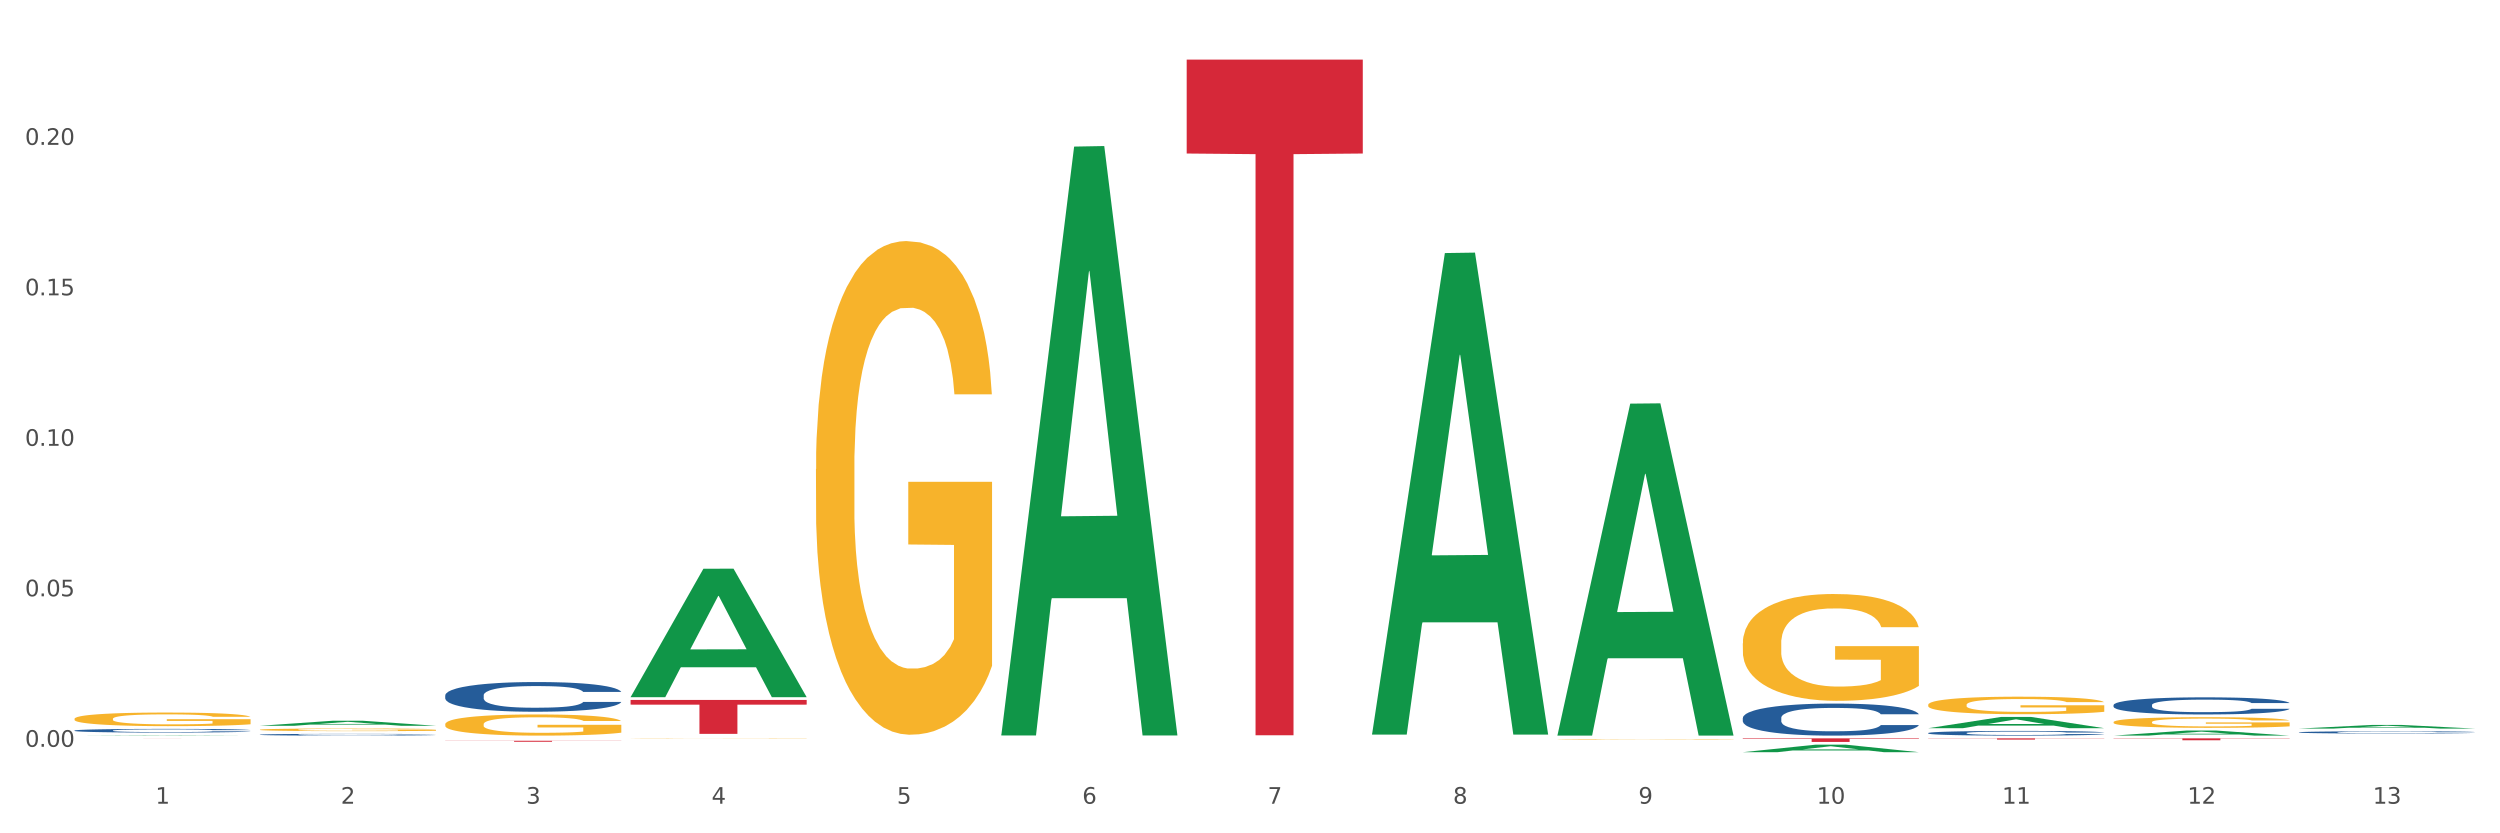 <?xml version="1.0" encoding="utf-8" standalone="no"?>
<!DOCTYPE svg PUBLIC "-//W3C//DTD SVG 1.1//EN"
  "http://www.w3.org/Graphics/SVG/1.1/DTD/svg11.dtd">
<svg xmlns:xlink="http://www.w3.org/1999/xlink" width="1080pt" height="360pt" viewBox="0 0 1080 360" xmlns="http://www.w3.org/2000/svg" version="1.1">
 <rect x="0" y="0" width="1080" height="360" fill="#333333" stroke="none"/>
 <defs>
  <style type="text/css">*{stroke-linejoin: round; stroke-linecap: butt}</style>
 </defs>
 <g id="figure_1">
  <g id="patch_1">
   <path d="M 0 360 
L 1080 360 
L 1080 0 
L 0 0 
z
" style="fill: #ffffff; stroke: #ffffff; stroke-linejoin: miter"/>
  </g>
  <g id="axes_1">
   <g id="matplotlib.axis_1">
    <g id="xtick_1">
     <g id="text_1">
      <!-- 1 -->
      <g style="fill: #4d4d4d" transform="translate(67.159 347.204) scale(0.096 -0.096)">
       <defs>
        <path id="DejaVuSans-31" d="M 794 531 
L 1825 531 
L 1825 4091 
L 703 3866 
L 703 4441 
L 1819 4666 
L 2450 4666 
L 2450 531 
L 3481 531 
L 3481 0 
L 794 0 
L 794 531 
z
" transform="scale(0.016)"/>
       </defs>
       <use xlink:href="#DejaVuSans-31"/>
      </g>
     </g>
    </g>
    <g id="xtick_2">
     <g id="text_2">
      <!-- 2 -->
      <g style="fill: #4d4d4d" transform="translate(147.238 347.204) scale(0.096 -0.096)">
       <defs>
        <path id="DejaVuSans-32" d="M 1228 531 
L 3431 531 
L 3431 0 
L 469 0 
L 469 531 
Q 828 903 1448 1529 
Q 2069 2156 2228 2338 
Q 2531 2678 2651 2914 
Q 2772 3150 2772 3378 
Q 2772 3750 2511 3984 
Q 2250 4219 1831 4219 
Q 1534 4219 1204 4116 
Q 875 4013 500 3803 
L 500 4441 
Q 881 4594 1212 4672 
Q 1544 4750 1819 4750 
Q 2544 4750 2975 4387 
Q 3406 4025 3406 3419 
Q 3406 3131 3298 2873 
Q 3191 2616 2906 2266 
Q 2828 2175 2409 1742 
Q 1991 1309 1228 531 
z
" transform="scale(0.016)"/>
       </defs>
       <use xlink:href="#DejaVuSans-32"/>
      </g>
     </g>
    </g>
    <g id="xtick_3">
     <g id="text_3">
      <!-- 3 -->
      <g style="fill: #4d4d4d" transform="translate(227.317 347.204) scale(0.096 -0.096)">
       <defs>
        <path id="DejaVuSans-33" d="M 2597 2516 
Q 3050 2419 3304 2112 
Q 3559 1806 3559 1356 
Q 3559 666 3084 287 
Q 2609 -91 1734 -91 
Q 1441 -91 1130 -33 
Q 819 25 488 141 
L 488 750 
Q 750 597 1062 519 
Q 1375 441 1716 441 
Q 2309 441 2620 675 
Q 2931 909 2931 1356 
Q 2931 1769 2642 2001 
Q 2353 2234 1838 2234 
L 1294 2234 
L 1294 2753 
L 1863 2753 
Q 2328 2753 2575 2939 
Q 2822 3125 2822 3475 
Q 2822 3834 2567 4026 
Q 2313 4219 1838 4219 
Q 1578 4219 1281 4162 
Q 984 4106 628 3988 
L 628 4550 
Q 988 4650 1302 4700 
Q 1616 4750 1894 4750 
Q 2613 4750 3031 4423 
Q 3450 4097 3450 3541 
Q 3450 3153 3228 2886 
Q 3006 2619 2597 2516 
z
" transform="scale(0.016)"/>
       </defs>
       <use xlink:href="#DejaVuSans-33"/>
      </g>
     </g>
    </g>
    <g id="xtick_4">
     <g id="text_4">
      <!-- 4 -->
      <g style="fill: #4d4d4d" transform="translate(307.396 347.204) scale(0.096 -0.096)">
       <defs>
        <path id="DejaVuSans-34" d="M 2419 4116 
L 825 1625 
L 2419 1625 
L 2419 4116 
z
M 2253 4666 
L 3047 4666 
L 3047 1625 
L 3713 1625 
L 3713 1100 
L 3047 1100 
L 3047 0 
L 2419 0 
L 2419 1100 
L 313 1100 
L 313 1709 
L 2253 4666 
z
" transform="scale(0.016)"/>
       </defs>
       <use xlink:href="#DejaVuSans-34"/>
      </g>
     </g>
    </g>
    <g id="xtick_5">
     <g id="text_5">
      <!-- 5 -->
      <g style="fill: #4d4d4d" transform="translate(387.475 347.204) scale(0.096 -0.096)">
       <defs>
        <path id="DejaVuSans-35" d="M 691 4666 
L 3169 4666 
L 3169 4134 
L 1269 4134 
L 1269 2991 
Q 1406 3038 1543 3061 
Q 1681 3084 1819 3084 
Q 2600 3084 3056 2656 
Q 3513 2228 3513 1497 
Q 3513 744 3044 326 
Q 2575 -91 1722 -91 
Q 1428 -91 1123 -41 
Q 819 9 494 109 
L 494 744 
Q 775 591 1075 516 
Q 1375 441 1709 441 
Q 2250 441 2565 725 
Q 2881 1009 2881 1497 
Q 2881 1984 2565 2268 
Q 2250 2553 1709 2553 
Q 1456 2553 1204 2497 
Q 953 2441 691 2322 
L 691 4666 
z
" transform="scale(0.016)"/>
       </defs>
       <use xlink:href="#DejaVuSans-35"/>
      </g>
     </g>
    </g>
    <g id="xtick_6">
     <g id="text_6">
      <!-- 6 -->
      <g style="fill: #4d4d4d" transform="translate(467.554 347.204) scale(0.096 -0.096)">
       <defs>
        <path id="DejaVuSans-36" d="M 2113 2584 
Q 1688 2584 1439 2293 
Q 1191 2003 1191 1497 
Q 1191 994 1439 701 
Q 1688 409 2113 409 
Q 2538 409 2786 701 
Q 3034 994 3034 1497 
Q 3034 2003 2786 2293 
Q 2538 2584 2113 2584 
z
M 3366 4563 
L 3366 3988 
Q 3128 4100 2886 4159 
Q 2644 4219 2406 4219 
Q 1781 4219 1451 3797 
Q 1122 3375 1075 2522 
Q 1259 2794 1537 2939 
Q 1816 3084 2150 3084 
Q 2853 3084 3261 2657 
Q 3669 2231 3669 1497 
Q 3669 778 3244 343 
Q 2819 -91 2113 -91 
Q 1303 -91 875 529 
Q 447 1150 447 2328 
Q 447 3434 972 4092 
Q 1497 4750 2381 4750 
Q 2619 4750 2861 4703 
Q 3103 4656 3366 4563 
z
" transform="scale(0.016)"/>
       </defs>
       <use xlink:href="#DejaVuSans-36"/>
      </g>
     </g>
    </g>
    <g id="xtick_7">
     <g id="text_7">
      <!-- 7 -->
      <g style="fill: #4d4d4d" transform="translate(547.634 347.204) scale(0.096 -0.096)">
       <defs>
        <path id="DejaVuSans-37" d="M 525 4666 
L 3525 4666 
L 3525 4397 
L 1831 0 
L 1172 0 
L 2766 4134 
L 525 4134 
L 525 4666 
z
" transform="scale(0.016)"/>
       </defs>
       <use xlink:href="#DejaVuSans-37"/>
      </g>
     </g>
    </g>
    <g id="xtick_8">
     <g id="text_8">
      <!-- 8 -->
      <g style="fill: #4d4d4d" transform="translate(627.713 347.204) scale(0.096 -0.096)">
       <defs>
        <path id="DejaVuSans-38" d="M 2034 2216 
Q 1584 2216 1326 1975 
Q 1069 1734 1069 1313 
Q 1069 891 1326 650 
Q 1584 409 2034 409 
Q 2484 409 2743 651 
Q 3003 894 3003 1313 
Q 3003 1734 2745 1975 
Q 2488 2216 2034 2216 
z
M 1403 2484 
Q 997 2584 770 2862 
Q 544 3141 544 3541 
Q 544 4100 942 4425 
Q 1341 4750 2034 4750 
Q 2731 4750 3128 4425 
Q 3525 4100 3525 3541 
Q 3525 3141 3298 2862 
Q 3072 2584 2669 2484 
Q 3125 2378 3379 2068 
Q 3634 1759 3634 1313 
Q 3634 634 3220 271 
Q 2806 -91 2034 -91 
Q 1263 -91 848 271 
Q 434 634 434 1313 
Q 434 1759 690 2068 
Q 947 2378 1403 2484 
z
M 1172 3481 
Q 1172 3119 1398 2916 
Q 1625 2713 2034 2713 
Q 2441 2713 2670 2916 
Q 2900 3119 2900 3481 
Q 2900 3844 2670 4047 
Q 2441 4250 2034 4250 
Q 1625 4250 1398 4047 
Q 1172 3844 1172 3481 
z
" transform="scale(0.016)"/>
       </defs>
       <use xlink:href="#DejaVuSans-38"/>
      </g>
     </g>
    </g>
    <g id="xtick_9">
     <g id="text_9">
      <!-- 9 -->
      <g style="fill: #4d4d4d" transform="translate(707.792 347.204) scale(0.096 -0.096)">
       <defs>
        <path id="DejaVuSans-39" d="M 703 97 
L 703 672 
Q 941 559 1184 500 
Q 1428 441 1663 441 
Q 2288 441 2617 861 
Q 2947 1281 2994 2138 
Q 2813 1869 2534 1725 
Q 2256 1581 1919 1581 
Q 1219 1581 811 2004 
Q 403 2428 403 3163 
Q 403 3881 828 4315 
Q 1253 4750 1959 4750 
Q 2769 4750 3195 4129 
Q 3622 3509 3622 2328 
Q 3622 1225 3098 567 
Q 2575 -91 1691 -91 
Q 1453 -91 1209 -44 
Q 966 3 703 97 
z
M 1959 2075 
Q 2384 2075 2632 2365 
Q 2881 2656 2881 3163 
Q 2881 3666 2632 3958 
Q 2384 4250 1959 4250 
Q 1534 4250 1286 3958 
Q 1038 3666 1038 3163 
Q 1038 2656 1286 2365 
Q 1534 2075 1959 2075 
z
" transform="scale(0.016)"/>
       </defs>
       <use xlink:href="#DejaVuSans-39"/>
      </g>
     </g>
    </g>
    <g id="xtick_10">
     <g id="text_10">
      <!-- 10 -->
      <g style="fill: #4d4d4d" transform="translate(784.817 347.204) scale(0.096 -0.096)">
       <defs>
        <path id="DejaVuSans-30" d="M 2034 4250 
Q 1547 4250 1301 3770 
Q 1056 3291 1056 2328 
Q 1056 1369 1301 889 
Q 1547 409 2034 409 
Q 2525 409 2770 889 
Q 3016 1369 3016 2328 
Q 3016 3291 2770 3770 
Q 2525 4250 2034 4250 
z
M 2034 4750 
Q 2819 4750 3233 4129 
Q 3647 3509 3647 2328 
Q 3647 1150 3233 529 
Q 2819 -91 2034 -91 
Q 1250 -91 836 529 
Q 422 1150 422 2328 
Q 422 3509 836 4129 
Q 1250 4750 2034 4750 
z
" transform="scale(0.016)"/>
       </defs>
       <use xlink:href="#DejaVuSans-31"/>
       <use xlink:href="#DejaVuSans-30" transform="translate(63.623 0)"/>
      </g>
     </g>
    </g>
    <g id="xtick_11">
     <g id="text_11">
      <!-- 11 -->
      <g style="fill: #4d4d4d" transform="translate(864.896 347.204) scale(0.096 -0.096)">
       <use xlink:href="#DejaVuSans-31"/>
       <use xlink:href="#DejaVuSans-31" transform="translate(63.623 0)"/>
      </g>
     </g>
    </g>
    <g id="xtick_12">
     <g id="text_12">
      <!-- 12 -->
      <g style="fill: #4d4d4d" transform="translate(944.975 347.204) scale(0.096 -0.096)">
       <use xlink:href="#DejaVuSans-31"/>
       <use xlink:href="#DejaVuSans-32" transform="translate(63.623 0)"/>
      </g>
     </g>
    </g>
    <g id="xtick_13">
     <g id="text_13">
      <!-- 13 -->
      <g style="fill: #4d4d4d" transform="translate(1025.054 347.204) scale(0.096 -0.096)">
       <use xlink:href="#DejaVuSans-31"/>
       <use xlink:href="#DejaVuSans-33" transform="translate(63.623 0)"/>
      </g>
     </g>
    </g>
    <g id="xtick_14"/>
    <g id="xtick_15"/>
    <g id="xtick_16"/>
    <g id="xtick_17"/>
    <g id="xtick_18"/>
    <g id="xtick_19"/>
    <g id="xtick_20"/>
    <g id="xtick_21"/>
    <g id="xtick_22"/>
    <g id="xtick_23"/>
    <g id="xtick_24"/>
    <g id="xtick_25"/>
   </g>
   <g id="matplotlib.axis_2">
    <g id="ytick_1">
     <g id="text_14">
      <!-- 0.00 -->
      <g style="fill: #4d4d4d" transform="translate(10.8 322.612) scale(0.096 -0.096)">
       <defs>
        <path id="DejaVuSans-2e" d="M 684 794 
L 1344 794 
L 1344 0 
L 684 0 
L 684 794 
z
" transform="scale(0.016)"/>
       </defs>
       <use xlink:href="#DejaVuSans-30"/>
       <use xlink:href="#DejaVuSans-2e" transform="translate(63.623 0)"/>
       <use xlink:href="#DejaVuSans-30" transform="translate(95.41 0)"/>
       <use xlink:href="#DejaVuSans-30" transform="translate(159.033 0)"/>
      </g>
     </g>
    </g>
    <g id="ytick_2">
     <g id="text_15">
      <!-- 0.05 -->
      <g style="fill: #4d4d4d" transform="translate(10.8 257.603) scale(0.096 -0.096)">
       <use xlink:href="#DejaVuSans-30"/>
       <use xlink:href="#DejaVuSans-2e" transform="translate(63.623 0)"/>
       <use xlink:href="#DejaVuSans-30" transform="translate(95.41 0)"/>
       <use xlink:href="#DejaVuSans-35" transform="translate(159.033 0)"/>
      </g>
     </g>
    </g>
    <g id="ytick_3">
     <g id="text_16">
      <!-- 0.10 -->
      <g style="fill: #4d4d4d" transform="translate(10.8 192.593) scale(0.096 -0.096)">
       <use xlink:href="#DejaVuSans-30"/>
       <use xlink:href="#DejaVuSans-2e" transform="translate(63.623 0)"/>
       <use xlink:href="#DejaVuSans-31" transform="translate(95.41 0)"/>
       <use xlink:href="#DejaVuSans-30" transform="translate(159.033 0)"/>
      </g>
     </g>
    </g>
    <g id="ytick_4">
     <g id="text_17">
      <!-- 0.15 -->
      <g style="fill: #4d4d4d" transform="translate(10.8 127.584) scale(0.096 -0.096)">
       <use xlink:href="#DejaVuSans-30"/>
       <use xlink:href="#DejaVuSans-2e" transform="translate(63.623 0)"/>
       <use xlink:href="#DejaVuSans-31" transform="translate(95.41 0)"/>
       <use xlink:href="#DejaVuSans-35" transform="translate(159.033 0)"/>
      </g>
     </g>
    </g>
    <g id="ytick_5">
     <g id="text_18">
      <!-- 0.20 -->
      <g style="fill: #4d4d4d" transform="translate(10.8 62.574) scale(0.096 -0.096)">
       <use xlink:href="#DejaVuSans-30"/>
       <use xlink:href="#DejaVuSans-2e" transform="translate(63.623 0)"/>
       <use xlink:href="#DejaVuSans-32" transform="translate(95.41 0)"/>
       <use xlink:href="#DejaVuSans-30" transform="translate(159.033 0)"/>
      </g>
     </g>
    </g>
    <g id="ytick_6"/>
    <g id="ytick_7"/>
    <g id="ytick_8"/>
    <g id="ytick_9"/>
    <g id="ytick_10"/>
   </g>
   <g id="PolyCollection_1">
    <path d="M 32.175 317.792 
L 32.253 317.792 
L 63.625 317.639 
L 76.644 317.639 
L 108.25 317.792 
L 93.192 317.792 
L 86.369 317.756 
L 53.978 317.756 
L 53.743 317.757 
L 47.155 317.792 
L 32.175 317.792 
L 32.175 317.792 
L 58.056 317.735 
L 82.291 317.735 
L 70.291 317.672 
L 70.134 317.671 
L 69.977 317.672 
L 57.978 317.735 
L 58.056 317.735 
L 32.175 317.792 
z
" clip-path="url(#pb652483c18)" style="fill: #109648"/>
    <path d="M 832.967 318.965 
L 909.042 318.965 
L 909.042 319.042 
L 879.116 319.043 
L 879.116 319.522 
L 862.712 319.522 
L 862.712 319.043 
L 832.967 319.042 
L 832.967 318.965 
L 832.967 318.965 
z
" clip-path="url(#pb652483c18)" style="fill: #d62839"/>
    <path d="M 32.175 318.965 
L 108.25 318.965 
L 108.25 318.968 
L 78.325 318.968 
L 78.325 318.988 
L 61.92 318.988 
L 61.92 318.968 
L 32.175 318.968 
L 32.175 318.965 
L 32.175 318.965 
z
" clip-path="url(#pb652483c18)" style="fill: #d62839"/>
    <path d="M 192.333 320.005 
L 268.408 320.005 
L 268.408 320.066 
L 238.483 320.066 
L 238.483 320.44 
L 222.078 320.44 
L 222.078 320.066 
L 192.333 320.066 
L 192.333 320.006 
L 192.333 320.005 
z
" clip-path="url(#pb652483c18)" style="fill: #d62839"/>
    <path d="M 752.887 318.965 
L 828.963 318.965 
L 828.963 319.181 
L 799.037 319.183 
L 799.037 320.521 
L 782.632 320.521 
L 782.632 319.183 
L 752.887 319.181 
L 752.887 318.966 
L 752.887 318.965 
z
" clip-path="url(#pb652483c18)" style="fill: #d62839"/>
    <path d="M 512.65 25.759 
L 588.725 25.759 
L 588.725 66.322 
L 558.8 66.596 
L 558.8 317.643 
L 542.395 317.643 
L 542.395 66.596 
L 512.65 66.322 
L 512.65 26.034 
L 512.65 25.759 
z
" clip-path="url(#pb652483c18)" style="fill: #d62839"/>
    <path d="M 272.412 302.365 
L 348.488 302.365 
L 348.488 304.402 
L 318.562 304.416 
L 318.562 317.02 
L 302.157 317.02 
L 302.157 304.416 
L 272.412 304.402 
L 272.412 302.379 
L 272.412 302.365 
z
" clip-path="url(#pb652483c18)" style="fill: #d62839"/>
    <path d="M 913.046 318.965 
L 989.121 318.965 
L 989.121 319.078 
L 959.196 319.079 
L 959.196 319.781 
L 942.791 319.781 
L 942.791 319.079 
L 913.046 319.078 
L 913.046 318.966 
L 913.046 318.965 
z
" clip-path="url(#pb652483c18)" style="fill: #d62839"/>
    <path d="M 913.046 317.788 
L 913.124 317.786 
L 944.495 315.601 
L 957.514 315.599 
L 989.121 317.792 
L 974.063 317.792 
L 967.239 317.281 
L 934.849 317.281 
L 934.613 317.29 
L 928.025 317.792 
L 913.046 317.792 
L 913.046 317.788 
L 938.927 316.977 
L 963.161 316.975 
L 951.162 316.067 
L 951.005 316.062 
L 950.848 316.069 
L 938.848 316.975 
L 938.927 316.977 
L 913.046 317.788 
z
" clip-path="url(#pb652483c18)" style="fill: #109648"/>
    <path d="M 993.125 314.745 
L 993.203 314.743 
L 1024.574 313.179 
L 1037.594 313.177 
L 1069.2 314.748 
L 1054.142 314.748 
L 1047.319 314.382 
L 1014.928 314.382 
L 1014.693 314.388 
L 1008.105 314.748 
L 993.125 314.748 
L 993.125 314.745 
L 1019.006 314.164 
L 1043.24 314.162 
L 1031.241 313.512 
L 1031.084 313.509 
L 1030.927 313.514 
L 1018.928 314.162 
L 1019.006 314.164 
L 993.125 314.745 
z
" clip-path="url(#pb652483c18)" style="fill: #109648"/>
    <path d="M 112.254 313.534 
L 112.333 313.532 
L 143.704 311.363 
L 156.723 311.361 
L 188.329 313.538 
L 173.271 313.538 
L 166.448 313.031 
L 134.057 313.031 
L 133.822 313.039 
L 127.234 313.538 
L 112.254 313.538 
L 112.254 313.534 
L 138.135 312.728 
L 162.37 312.726 
L 150.37 311.825 
L 150.213 311.821 
L 150.056 311.827 
L 138.057 312.726 
L 138.135 312.728 
L 112.254 313.534 
z
" clip-path="url(#pb652483c18)" style="fill: #109648"/>
    <path d="M 272.412 301.088 
L 272.491 301.036 
L 303.862 245.707 
L 316.881 245.655 
L 348.488 301.192 
L 333.429 301.192 
L 326.606 288.26 
L 294.215 288.26 
L 293.98 288.468 
L 287.392 301.192 
L 272.412 301.192 
L 272.412 301.088 
L 298.294 280.542 
L 322.528 280.49 
L 310.528 257.493 
L 310.372 257.388 
L 310.215 257.545 
L 298.215 280.49 
L 298.294 280.542 
L 272.412 301.088 
z
" clip-path="url(#pb652483c18)" style="fill: #109648"/>
    <path d="M 672.808 317.522 
L 672.887 317.388 
L 704.258 174.371 
L 717.277 174.236 
L 748.883 317.792 
L 733.825 317.792 
L 727.002 284.363 
L 694.611 284.363 
L 694.376 284.902 
L 687.788 317.792 
L 672.808 317.792 
L 672.808 317.522 
L 698.689 264.413 
L 722.924 264.279 
L 710.924 204.834 
L 710.767 204.565 
L 710.611 204.969 
L 698.611 264.279 
L 698.689 264.413 
L 672.808 317.522 
z
" clip-path="url(#pb652483c18)" style="fill: #109648"/>
    <path d="M 752.887 324.943 
L 752.966 324.94 
L 784.337 321.697 
L 797.356 321.694 
L 828.963 324.95 
L 813.904 324.95 
L 807.081 324.191 
L 774.69 324.191 
L 774.455 324.204 
L 767.867 324.95 
L 752.887 324.95 
L 752.887 324.943 
L 778.769 323.739 
L 803.003 323.736 
L 791.003 322.388 
L 790.847 322.381 
L 790.69 322.391 
L 778.69 323.736 
L 778.769 323.739 
L 752.887 324.943 
z
" clip-path="url(#pb652483c18)" style="fill: #109648"/>
    <path d="M 913.046 311.951 
L 913.135 311.946 
L 913.135 311.795 
L 913.315 311.665 
L 914.213 311.35 
L 915.561 311.089 
L 916.549 310.95 
L 917.537 310.837 
L 918.704 310.723 
L 920.141 310.606 
L 922.746 310.433 
L 924.363 310.345 
L 926.339 310.252 
L 929.931 310.118 
L 932.536 310.042 
L 935.231 309.979 
L 939.632 309.904 
L 942.506 309.87 
L 945.559 309.845 
L 949.242 309.828 
L 952.026 309.824 
L 958.134 309.836 
L 963.343 309.874 
L 965.858 309.904 
L 969.092 309.954 
L 970.798 309.988 
L 973.582 310.055 
L 976.457 310.143 
L 978.433 310.219 
L 981.397 310.362 
L 983.642 310.505 
L 985.708 310.681 
L 986.786 310.803 
L 987.594 310.917 
L 988.312 311.047 
L 989.031 311.253 
L 972.864 311.253 
L 972.235 311.106 
L 971.247 310.967 
L 969.81 310.832 
L 968.553 310.748 
L 966.397 310.643 
L 964.421 310.576 
L 962.355 310.526 
L 959.84 310.484 
L 957.864 310.463 
L 955.08 310.446 
L 949.601 310.45 
L 945.919 310.484 
L 943.404 310.526 
L 941.787 310.563 
L 940.35 310.606 
L 938.733 310.664 
L 936.847 310.753 
L 935.5 310.832 
L 934.153 310.933 
L 933.075 311.034 
L 932.087 311.152 
L 931.279 311.278 
L 930.65 311.408 
L 930.111 311.568 
L 929.662 311.833 
L 929.662 312.409 
L 929.841 312.539 
L 930.291 312.711 
L 930.829 312.842 
L 931.728 312.997 
L 932.536 313.102 
L 934.063 313.254 
L 935.769 313.38 
L 937.117 313.46 
L 938.464 313.527 
L 940.799 313.619 
L 943.404 313.695 
L 945.649 313.741 
L 948.703 313.783 
L 950.769 313.8 
L 952.565 313.808 
L 956.966 313.808 
L 960.11 313.796 
L 963.613 313.766 
L 966.307 313.729 
L 968.553 313.682 
L 971.068 313.607 
L 972.684 313.535 
L 972.684 312.657 
L 952.925 312.653 
L 952.925 312.068 
L 989.121 312.068 
L 989.121 313.783 
L 987.594 313.872 
L 985.887 313.951 
L 984.091 314.023 
L 981.397 314.111 
L 978.163 314.195 
L 975.289 314.254 
L 972.235 314.304 
L 968.643 314.351 
L 963.972 314.393 
L 961.098 314.41 
L 957.505 314.422 
L 953.284 314.426 
L 949.601 314.418 
L 946.009 314.397 
L 942.236 314.359 
L 938.554 314.304 
L 935.769 314.25 
L 932.985 314.183 
L 930.021 314.094 
L 927.686 314.01 
L 925.89 313.935 
L 923.914 313.838 
L 921.758 313.712 
L 920.141 313.598 
L 918.704 313.481 
L 917.177 313.329 
L 916.099 313.199 
L 915.022 313.035 
L 914.393 312.913 
L 913.674 312.724 
L 913.135 312.459 
L 913.046 311.951 
z
" clip-path="url(#pb652483c18)" style="fill: #f7b32b"/>
    <path d="M 672.808 319.46 
L 672.898 319.46 
L 672.898 319.452 
L 673.078 319.444 
L 673.976 319.427 
L 675.323 319.412 
L 676.311 319.404 
L 677.299 319.398 
L 678.467 319.392 
L 679.904 319.385 
L 682.508 319.375 
L 684.125 319.371 
L 686.101 319.365 
L 689.694 319.358 
L 692.299 319.354 
L 694.993 319.35 
L 699.394 319.346 
L 702.268 319.344 
L 705.322 319.343 
L 709.005 319.342 
L 711.789 319.341 
L 717.896 319.342 
L 723.106 319.344 
L 725.621 319.346 
L 728.854 319.349 
L 730.561 319.351 
L 733.345 319.354 
L 736.219 319.359 
L 738.195 319.363 
L 741.159 319.371 
L 743.405 319.379 
L 745.47 319.389 
L 746.548 319.396 
L 747.357 319.403 
L 748.075 319.41 
L 748.794 319.421 
L 732.626 319.421 
L 731.998 319.413 
L 731.01 319.405 
L 729.573 319.398 
L 728.315 319.393 
L 726.16 319.387 
L 724.184 319.383 
L 722.118 319.381 
L 719.603 319.378 
L 717.627 319.377 
L 714.843 319.376 
L 709.364 319.376 
L 705.681 319.378 
L 703.166 319.381 
L 701.55 319.383 
L 700.113 319.385 
L 698.496 319.388 
L 696.61 319.393 
L 695.263 319.398 
L 693.915 319.403 
L 692.837 319.409 
L 691.849 319.416 
L 691.041 319.423 
L 690.412 319.43 
L 689.873 319.439 
L 689.424 319.454 
L 689.424 319.486 
L 689.604 319.493 
L 690.053 319.503 
L 690.592 319.51 
L 691.49 319.519 
L 692.299 319.525 
L 693.825 319.533 
L 695.532 319.541 
L 696.879 319.545 
L 698.226 319.549 
L 700.562 319.554 
L 703.166 319.558 
L 705.412 319.561 
L 708.466 319.563 
L 710.531 319.564 
L 712.328 319.565 
L 716.729 319.565 
L 719.872 319.564 
L 723.375 319.562 
L 726.07 319.56 
L 728.315 319.557 
L 730.83 319.553 
L 732.447 319.549 
L 732.447 319.5 
L 712.687 319.5 
L 712.687 319.467 
L 748.883 319.467 
L 748.883 319.563 
L 747.357 319.568 
L 745.65 319.573 
L 743.854 319.577 
L 741.159 319.581 
L 737.926 319.586 
L 735.052 319.589 
L 731.998 319.592 
L 728.405 319.595 
L 723.735 319.597 
L 720.86 319.598 
L 717.268 319.599 
L 713.046 319.599 
L 709.364 319.599 
L 705.771 319.598 
L 701.999 319.595 
L 698.316 319.592 
L 695.532 319.589 
L 692.748 319.585 
L 689.784 319.581 
L 687.448 319.576 
L 685.652 319.572 
L 683.676 319.566 
L 681.52 319.559 
L 679.904 319.553 
L 678.467 319.546 
L 676.94 319.538 
L 675.862 319.53 
L 674.784 319.521 
L 674.155 319.514 
L 673.437 319.504 
L 672.898 319.489 
L 672.808 319.46 
z
" clip-path="url(#pb652483c18)" style="fill: #f7b32b"/>
    <path d="M 32.175 310.54 
L 32.265 310.534 
L 32.265 310.341 
L 32.444 310.174 
L 33.343 309.771 
L 34.69 309.438 
L 35.678 309.261 
L 36.666 309.115 
L 37.833 308.97 
L 39.271 308.82 
L 41.875 308.6 
L 43.492 308.487 
L 45.468 308.368 
L 49.061 308.196 
L 51.665 308.1 
L 54.36 308.019 
L 58.761 307.922 
L 61.635 307.879 
L 64.689 307.847 
L 68.371 307.826 
L 71.156 307.82 
L 77.263 307.836 
L 82.473 307.885 
L 84.988 307.922 
L 88.221 307.987 
L 89.927 308.03 
L 92.712 308.116 
L 95.586 308.229 
L 97.562 308.325 
L 100.526 308.508 
L 102.771 308.691 
L 104.837 308.917 
L 105.915 309.072 
L 106.723 309.218 
L 107.442 309.384 
L 108.16 309.648 
L 91.993 309.648 
L 91.365 309.459 
L 90.377 309.282 
L 88.939 309.11 
L 87.682 309.003 
L 85.526 308.868 
L 83.55 308.782 
L 81.485 308.718 
L 78.97 308.664 
L 76.994 308.637 
L 74.209 308.616 
L 68.731 308.621 
L 65.048 308.664 
L 62.533 308.718 
L 60.917 308.766 
L 59.479 308.82 
L 57.863 308.895 
L 55.977 309.008 
L 54.629 309.11 
L 53.282 309.239 
L 52.204 309.368 
L 51.216 309.519 
L 50.408 309.68 
L 49.779 309.846 
L 49.24 310.051 
L 48.791 310.389 
L 48.791 311.125 
L 48.971 311.292 
L 49.42 311.512 
L 49.959 311.679 
L 50.857 311.878 
L 51.665 312.012 
L 53.192 312.206 
L 54.899 312.367 
L 56.246 312.469 
L 57.593 312.555 
L 59.929 312.673 
L 62.533 312.77 
L 64.779 312.829 
L 67.832 312.883 
L 69.898 312.904 
L 71.695 312.915 
L 76.096 312.915 
L 79.239 312.899 
L 82.742 312.861 
L 85.437 312.813 
L 87.682 312.754 
L 90.197 312.657 
L 91.814 312.566 
L 91.814 311.442 
L 72.054 311.437 
L 72.054 310.69 
L 108.25 310.69 
L 108.25 312.883 
L 106.723 312.996 
L 105.017 313.098 
L 103.22 313.189 
L 100.526 313.302 
L 97.292 313.409 
L 94.418 313.485 
L 91.365 313.549 
L 87.772 313.608 
L 83.101 313.662 
L 80.227 313.683 
L 76.635 313.7 
L 72.413 313.705 
L 68.731 313.694 
L 65.138 313.667 
L 61.366 313.619 
L 57.683 313.549 
L 54.899 313.479 
L 52.114 313.393 
L 49.15 313.28 
L 46.815 313.173 
L 45.019 313.076 
L 43.043 312.953 
L 40.887 312.791 
L 39.271 312.646 
L 37.833 312.496 
L 36.307 312.302 
L 35.229 312.136 
L 34.151 311.926 
L 33.522 311.77 
L 32.804 311.528 
L 32.265 311.19 
L 32.175 310.54 
z
" clip-path="url(#pb652483c18)" style="fill: #f7b32b"/>
    <path d="M 272.412 319.023 
L 272.502 319.022 
L 272.502 319.018 
L 272.682 319.015 
L 273.58 319.006 
L 274.927 318.999 
L 275.915 318.995 
L 276.903 318.992 
L 278.071 318.989 
L 279.508 318.986 
L 282.113 318.981 
L 283.729 318.979 
L 285.705 318.977 
L 289.298 318.973 
L 291.903 318.971 
L 294.597 318.969 
L 298.998 318.967 
L 301.873 318.966 
L 304.926 318.965 
L 308.609 318.965 
L 311.393 318.965 
L 317.501 318.965 
L 322.71 318.966 
L 325.225 318.967 
L 328.458 318.968 
L 330.165 318.969 
L 332.949 318.971 
L 335.823 318.974 
L 337.799 318.976 
L 340.763 318.979 
L 343.009 318.983 
L 345.075 318.988 
L 346.152 318.991 
L 346.961 318.995 
L 347.679 318.998 
L 348.398 319.004 
L 332.231 319.004 
L 331.602 319 
L 330.614 318.996 
L 329.177 318.992 
L 327.919 318.99 
L 325.764 318.987 
L 323.788 318.985 
L 321.722 318.984 
L 319.207 318.983 
L 317.231 318.982 
L 314.447 318.982 
L 308.968 318.982 
L 305.286 318.983 
L 302.771 318.984 
L 301.154 318.985 
L 299.717 318.986 
L 298.1 318.988 
L 296.214 318.99 
L 294.867 318.992 
L 293.52 318.995 
L 292.442 318.998 
L 291.454 319.001 
L 290.645 319.004 
L 290.017 319.008 
L 289.478 319.012 
L 289.029 319.019 
L 289.029 319.035 
L 289.208 319.039 
L 289.657 319.043 
L 290.196 319.047 
L 291.094 319.051 
L 291.903 319.054 
L 293.43 319.058 
L 295.136 319.061 
L 296.483 319.063 
L 297.831 319.065 
L 300.166 319.068 
L 302.771 319.07 
L 305.016 319.071 
L 308.07 319.072 
L 310.136 319.073 
L 311.932 319.073 
L 316.333 319.073 
L 319.477 319.073 
L 322.98 319.072 
L 325.674 319.071 
L 327.919 319.07 
L 330.434 319.067 
L 332.051 319.066 
L 332.051 319.042 
L 312.291 319.042 
L 312.291 319.026 
L 348.488 319.026 
L 348.488 319.072 
L 346.961 319.075 
L 345.254 319.077 
L 343.458 319.079 
L 340.763 319.081 
L 337.53 319.083 
L 334.656 319.085 
L 331.602 319.086 
L 328.009 319.088 
L 323.339 319.089 
L 320.465 319.089 
L 316.872 319.09 
L 312.651 319.09 
L 308.968 319.089 
L 305.375 319.089 
L 301.603 319.088 
L 297.921 319.086 
L 295.136 319.085 
L 292.352 319.083 
L 289.388 319.081 
L 287.053 319.078 
L 285.256 319.076 
L 283.28 319.074 
L 281.125 319.07 
L 279.508 319.067 
L 278.071 319.064 
L 276.544 319.06 
L 275.466 319.056 
L 274.388 319.052 
L 273.76 319.049 
L 273.041 319.044 
L 272.502 319.036 
L 272.412 319.023 
z
" clip-path="url(#pb652483c18)" style="fill: #f7b32b"/>
    <path d="M 192.333 312.87 
L 192.423 312.862 
L 192.423 312.561 
L 192.603 312.302 
L 193.501 311.675 
L 194.848 311.157 
L 195.836 310.882 
L 196.824 310.656 
L 197.992 310.43 
L 199.429 310.196 
L 202.034 309.854 
L 203.65 309.678 
L 205.626 309.494 
L 209.219 309.227 
L 211.824 309.077 
L 214.518 308.951 
L 218.919 308.801 
L 221.793 308.734 
L 224.847 308.684 
L 228.53 308.651 
L 231.314 308.642 
L 237.422 308.667 
L 242.631 308.742 
L 245.146 308.801 
L 248.379 308.901 
L 250.086 308.968 
L 252.87 309.102 
L 255.744 309.277 
L 257.72 309.428 
L 260.684 309.712 
L 262.93 309.996 
L 264.995 310.347 
L 266.073 310.589 
L 266.882 310.815 
L 267.6 311.074 
L 268.319 311.483 
L 252.152 311.483 
L 251.523 311.191 
L 250.535 310.915 
L 249.098 310.648 
L 247.84 310.481 
L 245.685 310.272 
L 243.709 310.138 
L 241.643 310.038 
L 239.128 309.954 
L 237.152 309.912 
L 234.368 309.879 
L 228.889 309.887 
L 225.206 309.954 
L 222.692 310.038 
L 221.075 310.113 
L 219.638 310.196 
L 218.021 310.313 
L 216.135 310.489 
L 214.788 310.648 
L 213.44 310.848 
L 212.363 311.049 
L 211.375 311.283 
L 210.566 311.533 
L 209.937 311.792 
L 209.399 312.11 
L 208.949 312.636 
L 208.949 313.781 
L 209.129 314.04 
L 209.578 314.383 
L 210.117 314.642 
L 211.015 314.951 
L 211.824 315.16 
L 213.351 315.461 
L 215.057 315.711 
L 216.404 315.87 
L 217.752 316.004 
L 220.087 316.188 
L 222.692 316.338 
L 224.937 316.43 
L 227.991 316.514 
L 230.057 316.547 
L 231.853 316.564 
L 236.254 316.564 
L 239.398 316.539 
L 242.9 316.48 
L 245.595 316.405 
L 247.84 316.313 
L 250.355 316.163 
L 251.972 316.021 
L 251.972 314.274 
L 232.212 314.266 
L 232.212 313.104 
L 268.408 313.104 
L 268.408 316.514 
L 266.882 316.689 
L 265.175 316.848 
L 263.379 316.99 
L 260.684 317.165 
L 257.451 317.332 
L 254.577 317.449 
L 251.523 317.55 
L 247.93 317.642 
L 243.26 317.725 
L 240.386 317.759 
L 236.793 317.784 
L 232.571 317.792 
L 228.889 317.775 
L 225.296 317.734 
L 221.524 317.658 
L 217.841 317.55 
L 215.057 317.441 
L 212.273 317.307 
L 209.309 317.132 
L 206.974 316.965 
L 205.177 316.814 
L 203.201 316.622 
L 201.046 316.372 
L 199.429 316.146 
L 197.992 315.912 
L 196.465 315.611 
L 195.387 315.352 
L 194.309 315.026 
L 193.681 314.784 
L 192.962 314.408 
L 192.423 313.881 
L 192.333 312.87 
z
" clip-path="url(#pb652483c18)" style="fill: #f7b32b"/>
    <path d="M 112.254 315.239 
L 112.344 315.238 
L 112.344 315.201 
L 112.524 315.168 
L 113.422 315.09 
L 114.769 315.025 
L 115.757 314.991 
L 116.745 314.962 
L 117.913 314.934 
L 119.35 314.905 
L 121.954 314.862 
L 123.571 314.84 
L 125.547 314.817 
L 129.14 314.784 
L 131.744 314.765 
L 134.439 314.749 
L 138.84 314.731 
L 141.714 314.722 
L 144.768 314.716 
L 148.45 314.712 
L 151.235 314.711 
L 157.342 314.714 
L 162.552 314.723 
L 165.067 314.731 
L 168.3 314.743 
L 170.007 314.752 
L 172.791 314.768 
L 175.665 314.79 
L 177.641 314.809 
L 180.605 314.845 
L 182.85 314.88 
L 184.916 314.924 
L 185.994 314.954 
L 186.802 314.982 
L 187.521 315.015 
L 188.24 315.066 
L 172.072 315.066 
L 171.444 315.029 
L 170.456 314.995 
L 169.019 314.961 
L 167.761 314.941 
L 165.606 314.914 
L 163.63 314.898 
L 161.564 314.885 
L 159.049 314.875 
L 157.073 314.87 
L 154.289 314.865 
L 148.81 314.866 
L 145.127 314.875 
L 142.612 314.885 
L 140.996 314.895 
L 139.559 314.905 
L 137.942 314.92 
L 136.056 314.942 
L 134.708 314.961 
L 133.361 314.986 
L 132.283 315.012 
L 131.295 315.041 
L 130.487 315.072 
L 129.858 315.104 
L 129.319 315.144 
L 128.87 315.21 
L 128.87 315.353 
L 129.05 315.385 
L 129.499 315.428 
L 130.038 315.46 
L 130.936 315.499 
L 131.744 315.525 
L 133.271 315.563 
L 134.978 315.594 
L 136.325 315.614 
L 137.672 315.631 
L 140.008 315.654 
L 142.612 315.672 
L 144.858 315.684 
L 147.912 315.694 
L 149.977 315.699 
L 151.774 315.701 
L 156.175 315.701 
L 159.318 315.697 
L 162.821 315.69 
L 165.516 315.681 
L 167.761 315.669 
L 170.276 315.65 
L 171.893 315.633 
L 171.893 315.415 
L 152.133 315.413 
L 152.133 315.268 
L 188.329 315.268 
L 188.329 315.694 
L 186.802 315.716 
L 185.096 315.736 
L 183.3 315.754 
L 180.605 315.776 
L 177.372 315.797 
L 174.497 315.811 
L 171.444 315.824 
L 167.851 315.835 
L 163.181 315.846 
L 160.306 315.85 
L 156.714 315.853 
L 152.492 315.854 
L 148.81 315.852 
L 145.217 315.847 
L 141.445 315.837 
L 137.762 315.824 
L 134.978 315.81 
L 132.194 315.794 
L 129.23 315.772 
L 126.894 315.751 
L 125.098 315.732 
L 123.122 315.708 
L 120.966 315.677 
L 119.35 315.648 
L 117.913 315.619 
L 116.386 315.582 
L 115.308 315.549 
L 114.23 315.508 
L 113.601 315.478 
L 112.883 315.431 
L 112.344 315.365 
L 112.254 315.239 
z
" clip-path="url(#pb652483c18)" style="fill: #f7b32b"/>
    <path d="M 352.492 202.688 
L 352.581 202.493 
L 352.581 195.481 
L 352.761 189.444 
L 353.659 174.836 
L 355.006 162.76 
L 355.994 156.333 
L 356.982 151.074 
L 358.15 145.815 
L 359.587 140.362 
L 362.192 132.376 
L 363.809 128.286 
L 365.785 124.001 
L 369.377 117.768 
L 371.982 114.262 
L 374.676 111.341 
L 379.078 107.835 
L 381.952 106.277 
L 385.005 105.108 
L 388.688 104.329 
L 391.472 104.134 
L 397.58 104.719 
L 402.789 106.472 
L 405.304 107.835 
L 408.538 110.172 
L 410.244 111.73 
L 413.028 114.847 
L 415.903 118.937 
L 417.879 122.443 
L 420.843 129.065 
L 423.088 135.687 
L 425.154 143.867 
L 426.232 149.516 
L 427.04 154.774 
L 427.758 160.812 
L 428.477 170.356 
L 412.31 170.356 
L 411.681 163.539 
L 410.693 157.112 
L 409.256 150.879 
L 407.999 146.984 
L 405.843 142.114 
L 403.867 138.998 
L 401.801 136.661 
L 399.286 134.713 
L 397.31 133.739 
L 394.526 132.96 
L 389.047 133.155 
L 385.365 134.713 
L 382.85 136.661 
L 381.233 138.414 
L 379.796 140.362 
L 378.179 143.088 
L 376.293 147.178 
L 374.946 150.879 
L 373.599 155.554 
L 372.521 160.228 
L 371.533 165.682 
L 370.724 171.525 
L 370.096 177.563 
L 369.557 184.964 
L 369.108 197.234 
L 369.108 223.918 
L 369.287 229.956 
L 369.737 237.941 
L 370.275 243.979 
L 371.174 251.186 
L 371.982 256.055 
L 373.509 263.067 
L 375.215 268.91 
L 376.563 272.61 
L 377.91 275.727 
L 380.245 280.011 
L 382.85 283.517 
L 385.095 285.66 
L 388.149 287.608 
L 390.215 288.387 
L 392.011 288.776 
L 396.412 288.776 
L 399.556 288.192 
L 403.059 286.828 
L 405.753 285.075 
L 407.999 282.933 
L 410.514 279.427 
L 412.13 276.116 
L 412.13 235.409 
L 392.37 235.214 
L 392.37 208.141 
L 428.567 208.141 
L 428.567 287.608 
L 427.04 291.698 
L 425.333 295.398 
L 423.537 298.709 
L 420.843 302.8 
L 417.609 306.695 
L 414.735 309.422 
L 411.681 311.759 
L 408.088 313.901 
L 403.418 315.849 
L 400.544 316.628 
L 396.951 317.213 
L 392.73 317.407 
L 389.047 317.018 
L 385.455 316.044 
L 381.682 314.291 
L 378 311.759 
L 375.215 309.227 
L 372.431 306.111 
L 369.467 302.02 
L 367.132 298.125 
L 365.335 294.619 
L 363.359 290.14 
L 361.204 284.296 
L 359.587 279.038 
L 358.15 273.584 
L 356.623 266.572 
L 355.545 260.534 
L 354.468 252.938 
L 353.839 247.29 
L 353.12 238.526 
L 352.581 226.255 
L 352.492 202.688 
z
" clip-path="url(#pb652483c18)" style="fill: #f7b32b"/>
    <path d="M 832.967 304.47 
L 833.056 304.463 
L 833.056 304.214 
L 833.236 303.999 
L 834.134 303.48 
L 835.481 303.051 
L 836.469 302.822 
L 837.457 302.636 
L 838.625 302.449 
L 840.062 302.255 
L 842.667 301.971 
L 844.283 301.825 
L 846.259 301.673 
L 849.852 301.452 
L 852.457 301.327 
L 855.151 301.223 
L 859.552 301.098 
L 862.427 301.043 
L 865.48 301.002 
L 869.163 300.974 
L 871.947 300.967 
L 878.055 300.988 
L 883.264 301.05 
L 885.779 301.098 
L 889.012 301.182 
L 890.719 301.237 
L 893.503 301.348 
L 896.377 301.493 
L 898.353 301.618 
L 901.317 301.853 
L 903.563 302.089 
L 905.629 302.379 
L 906.706 302.58 
L 907.515 302.767 
L 908.233 302.982 
L 908.952 303.321 
L 892.785 303.321 
L 892.156 303.079 
L 891.168 302.85 
L 889.731 302.629 
L 888.474 302.49 
L 886.318 302.317 
L 884.342 302.206 
L 882.276 302.123 
L 879.761 302.054 
L 877.785 302.019 
L 875.001 301.992 
L 869.522 301.999 
L 865.84 302.054 
L 863.325 302.123 
L 861.708 302.185 
L 860.271 302.255 
L 858.654 302.352 
L 856.768 302.497 
L 855.421 302.629 
L 854.074 302.795 
L 852.996 302.961 
L 852.008 303.155 
L 851.199 303.362 
L 850.571 303.577 
L 850.032 303.84 
L 849.583 304.276 
L 849.583 305.225 
L 849.762 305.44 
L 850.211 305.723 
L 850.75 305.938 
L 851.648 306.194 
L 852.457 306.367 
L 853.984 306.617 
L 855.69 306.824 
L 857.038 306.956 
L 858.385 307.067 
L 860.72 307.219 
L 863.325 307.344 
L 865.57 307.42 
L 868.624 307.489 
L 870.69 307.517 
L 872.486 307.531 
L 876.887 307.531 
L 880.031 307.51 
L 883.534 307.461 
L 886.228 307.399 
L 888.474 307.323 
L 890.988 307.198 
L 892.605 307.08 
L 892.605 305.633 
L 872.845 305.627 
L 872.845 304.664 
L 909.042 304.664 
L 909.042 307.489 
L 907.515 307.634 
L 905.808 307.766 
L 904.012 307.884 
L 901.317 308.029 
L 898.084 308.167 
L 895.21 308.264 
L 892.156 308.348 
L 888.563 308.424 
L 883.893 308.493 
L 881.019 308.521 
L 877.426 308.541 
L 873.205 308.548 
L 869.522 308.534 
L 865.929 308.5 
L 862.157 308.438 
L 858.475 308.348 
L 855.69 308.258 
L 852.906 308.147 
L 849.942 308.001 
L 847.607 307.863 
L 845.81 307.738 
L 843.834 307.579 
L 841.679 307.371 
L 840.062 307.184 
L 838.625 306.99 
L 837.098 306.741 
L 836.02 306.527 
L 834.942 306.257 
L 834.314 306.056 
L 833.595 305.744 
L 833.056 305.308 
L 832.967 304.47 
z
" clip-path="url(#pb652483c18)" style="fill: #f7b32b"/>
    <path d="M 752.887 277.939 
L 752.977 277.896 
L 752.977 276.379 
L 753.157 275.072 
L 754.055 271.911 
L 755.402 269.297 
L 756.39 267.906 
L 757.378 266.768 
L 758.546 265.63 
L 759.983 264.449 
L 762.588 262.721 
L 764.204 261.836 
L 766.18 260.909 
L 769.773 259.56 
L 772.378 258.801 
L 775.072 258.169 
L 779.473 257.41 
L 782.347 257.073 
L 785.401 256.82 
L 789.084 256.651 
L 791.868 256.609 
L 797.976 256.735 
L 803.185 257.115 
L 805.7 257.41 
L 808.933 257.916 
L 810.64 258.253 
L 813.424 258.927 
L 816.298 259.813 
L 818.274 260.571 
L 821.238 262.005 
L 823.484 263.438 
L 825.549 265.208 
L 826.627 266.431 
L 827.436 267.569 
L 828.154 268.876 
L 828.873 270.941 
L 812.706 270.941 
L 812.077 269.466 
L 811.089 268.075 
L 809.652 266.726 
L 808.394 265.883 
L 806.239 264.829 
L 804.263 264.154 
L 802.197 263.649 
L 799.682 263.227 
L 797.706 263.016 
L 794.922 262.848 
L 789.443 262.89 
L 785.76 263.227 
L 783.246 263.649 
L 781.629 264.028 
L 780.192 264.449 
L 778.575 265.04 
L 776.689 265.925 
L 775.342 266.726 
L 773.994 267.737 
L 772.917 268.749 
L 771.929 269.929 
L 771.12 271.194 
L 770.492 272.501 
L 769.953 274.103 
L 769.504 276.758 
L 769.504 282.533 
L 769.683 283.84 
L 770.132 285.568 
L 770.671 286.875 
L 771.569 288.435 
L 772.378 289.489 
L 773.905 291.006 
L 775.611 292.271 
L 776.958 293.072 
L 778.306 293.746 
L 780.641 294.673 
L 783.246 295.432 
L 785.491 295.896 
L 788.545 296.317 
L 790.611 296.486 
L 792.407 296.57 
L 796.808 296.57 
L 799.952 296.444 
L 803.454 296.149 
L 806.149 295.769 
L 808.394 295.306 
L 810.909 294.547 
L 812.526 293.83 
L 812.526 285.02 
L 792.766 284.978 
L 792.766 279.119 
L 828.963 279.119 
L 828.963 296.317 
L 827.436 297.203 
L 825.729 298.004 
L 823.933 298.72 
L 821.238 299.605 
L 818.005 300.449 
L 815.131 301.039 
L 812.077 301.544 
L 808.484 302.008 
L 803.814 302.43 
L 800.94 302.598 
L 797.347 302.725 
L 793.125 302.767 
L 789.443 302.683 
L 785.85 302.472 
L 782.078 302.092 
L 778.395 301.544 
L 775.611 300.997 
L 772.827 300.322 
L 769.863 299.437 
L 767.528 298.594 
L 765.731 297.835 
L 763.755 296.865 
L 761.6 295.601 
L 759.983 294.463 
L 758.546 293.282 
L 757.019 291.765 
L 755.941 290.458 
L 754.863 288.814 
L 754.235 287.592 
L 753.516 285.695 
L 752.977 283.039 
L 752.887 277.939 
z
" clip-path="url(#pb652483c18)" style="fill: #f7b32b"/>
    <path d="M 832.967 314.58 
L 833.045 314.575 
L 864.416 309.726 
L 877.435 309.721 
L 909.042 314.589 
L 893.984 314.589 
L 887.16 313.455 
L 854.769 313.455 
L 854.534 313.474 
L 847.946 314.589 
L 832.967 314.589 
L 832.967 314.58 
L 858.848 312.779 
L 883.082 312.774 
L 871.083 310.759 
L 870.926 310.75 
L 870.769 310.763 
L 858.769 312.774 
L 858.848 312.779 
L 832.967 314.58 
z
" clip-path="url(#pb652483c18)" style="fill: #109648"/>
    <path d="M 432.571 317.252 
L 432.649 317.013 
L 464.02 63.327 
L 477.039 63.088 
L 508.646 317.73 
L 493.588 317.73 
L 486.765 258.433 
L 454.374 258.433 
L 454.138 259.389 
L 447.551 317.73 
L 432.571 317.73 
L 432.571 317.252 
L 458.452 223.046 
L 482.686 222.807 
L 470.687 117.364 
L 470.53 116.885 
L 470.373 117.603 
L 458.374 222.807 
L 458.452 223.046 
L 432.571 317.252 
z
" clip-path="url(#pb652483c18)" style="fill: #109648"/>
    <path d="M 592.729 316.945 
L 592.807 316.749 
L 624.179 109.323 
L 637.198 109.127 
L 668.804 317.336 
L 653.746 317.336 
L 646.923 268.851 
L 614.532 268.851 
L 614.297 269.633 
L 607.709 317.336 
L 592.729 317.336 
L 592.729 316.945 
L 618.61 239.917 
L 642.845 239.722 
L 630.845 153.506 
L 630.688 153.115 
L 630.531 153.701 
L 618.532 239.722 
L 618.61 239.917 
L 592.729 316.945 
z
" clip-path="url(#pb652483c18)" style="fill: #109648"/>
    <path d="M 32.175 315.592 
L 32.265 315.59 
L 32.265 315.55 
L 32.535 315.494 
L 33.524 315.393 
L 34.783 315.316 
L 36.941 315.226 
L 38.11 315.188 
L 39.639 315.146 
L 42.786 315.078 
L 46.383 315.02 
L 48.901 314.988 
L 50.789 314.968 
L 55.016 314.931 
L 57.443 314.916 
L 59.961 314.902 
L 62.119 314.894 
L 65.716 314.884 
L 68.594 314.879 
L 71.921 314.878 
L 74.709 314.879 
L 78.396 314.885 
L 83.791 314.902 
L 85.859 314.913 
L 88.647 314.93 
L 91.524 314.953 
L 93.862 314.976 
L 96.56 315.01 
L 99.348 315.053 
L 102.045 315.108 
L 103.934 315.159 
L 105.463 315.213 
L 106.811 315.278 
L 107.801 315.349 
L 108.25 315.409 
L 91.794 315.409 
L 91.345 315.355 
L 90.445 315.297 
L 89.546 315.258 
L 88.557 315.226 
L 87.028 315.19 
L 85.679 315.167 
L 83.431 315.139 
L 81.363 315.122 
L 79.655 315.111 
L 77.586 315.103 
L 73.18 315.094 
L 70.033 315.094 
L 68.054 315.097 
L 65.627 315.104 
L 63.558 315.114 
L 61.13 315.132 
L 59.242 315.151 
L 57.354 315.175 
L 56.274 315.193 
L 54.656 315.225 
L 53.577 315.251 
L 52.138 315.296 
L 51.329 315.328 
L 49.89 315.41 
L 49.26 315.471 
L 48.991 315.513 
L 48.811 315.56 
L 48.811 315.786 
L 49.35 315.888 
L 49.8 315.931 
L 50.519 315.98 
L 51.868 316.044 
L 53.847 316.107 
L 55.915 316.152 
L 57.623 316.179 
L 59.242 316.199 
L 60.861 316.215 
L 62.839 316.23 
L 64.457 316.239 
L 66.885 316.247 
L 69.763 316.252 
L 72.011 316.252 
L 76.597 316.244 
L 78.665 316.237 
L 80.644 316.227 
L 82.802 316.211 
L 84.51 316.194 
L 85.5 316.181 
L 87.118 316.153 
L 88.377 316.124 
L 89.456 316.091 
L 90.176 316.062 
L 90.985 316.018 
L 91.614 315.969 
L 91.794 315.943 
L 108.25 315.943 
L 107.89 315.995 
L 107.261 316.046 
L 106.002 316.114 
L 105.013 316.153 
L 103.484 316.201 
L 101.866 316.242 
L 99.618 316.286 
L 97.549 316.32 
L 95.391 316.349 
L 93.053 316.375 
L 88.827 316.411 
L 87.298 316.421 
L 84.061 316.439 
L 81.543 316.449 
L 77.856 316.459 
L 74.079 316.465 
L 70.123 316.466 
L 66.616 316.463 
L 62.749 316.455 
L 60.321 316.446 
L 57.623 316.433 
L 54.476 316.413 
L 51.509 316.388 
L 48.721 316.359 
L 46.113 316.326 
L 43.685 316.288 
L 40.538 316.226 
L 38.2 316.165 
L 36.491 316.108 
L 35.322 316.06 
L 34.153 315.999 
L 33.524 315.957 
L 32.535 315.856 
L 32.175 315.761 
L 32.175 315.592 
z
" clip-path="url(#pb652483c18)" style="fill: #255c99"/>
    <path d="M 752.887 310.164 
L 752.977 310.151 
L 752.977 309.797 
L 753.247 309.316 
L 754.236 308.431 
L 755.495 307.76 
L 757.653 306.976 
L 758.822 306.647 
L 760.351 306.28 
L 763.498 305.686 
L 767.095 305.18 
L 769.613 304.901 
L 771.501 304.724 
L 775.728 304.408 
L 778.156 304.269 
L 780.674 304.155 
L 782.832 304.079 
L 786.429 303.99 
L 789.306 303.952 
L 792.633 303.94 
L 795.421 303.952 
L 799.108 304.003 
L 804.503 304.155 
L 806.572 304.243 
L 809.359 304.395 
L 812.237 304.598 
L 814.575 304.8 
L 817.273 305.091 
L 820.06 305.47 
L 822.758 305.951 
L 824.646 306.394 
L 826.175 306.862 
L 827.524 307.431 
L 828.513 308.051 
L 828.963 308.57 
L 812.507 308.57 
L 812.057 308.102 
L 811.158 307.596 
L 810.258 307.254 
L 809.269 306.976 
L 807.741 306.66 
L 806.392 306.457 
L 804.144 306.217 
L 802.075 306.065 
L 800.367 305.976 
L 798.299 305.901 
L 793.892 305.825 
L 790.745 305.825 
L 788.767 305.85 
L 786.339 305.913 
L 784.271 306.002 
L 781.843 306.154 
L 779.954 306.318 
L 778.066 306.533 
L 776.987 306.685 
L 775.368 306.963 
L 774.289 307.191 
L 772.85 307.583 
L 772.041 307.861 
L 770.602 308.583 
L 769.973 309.114 
L 769.703 309.481 
L 769.523 309.886 
L 769.523 311.859 
L 770.063 312.745 
L 770.512 313.124 
L 771.232 313.554 
L 772.581 314.111 
L 774.559 314.655 
L 776.627 315.047 
L 778.336 315.287 
L 779.954 315.464 
L 781.573 315.604 
L 783.551 315.73 
L 785.17 315.806 
L 787.598 315.882 
L 790.475 315.92 
L 792.723 315.92 
L 797.31 315.857 
L 799.378 315.793 
L 801.356 315.705 
L 803.514 315.566 
L 805.223 315.414 
L 806.212 315.3 
L 807.831 315.06 
L 809.089 314.807 
L 810.169 314.516 
L 810.888 314.263 
L 811.697 313.883 
L 812.327 313.453 
L 812.507 313.225 
L 828.963 313.225 
L 828.603 313.681 
L 827.973 314.123 
L 826.714 314.718 
L 825.725 315.06 
L 824.197 315.477 
L 822.578 315.831 
L 820.33 316.223 
L 818.262 316.514 
L 816.104 316.767 
L 813.765 316.995 
L 809.539 317.311 
L 808.01 317.4 
L 804.773 317.552 
L 802.255 317.64 
L 798.568 317.729 
L 794.792 317.779 
L 790.835 317.792 
L 787.328 317.767 
L 783.461 317.691 
L 781.033 317.615 
L 778.336 317.501 
L 775.188 317.324 
L 772.221 317.109 
L 769.433 316.856 
L 766.825 316.565 
L 764.398 316.236 
L 761.25 315.692 
L 758.912 315.161 
L 757.204 314.667 
L 756.035 314.25 
L 754.866 313.719 
L 754.236 313.352 
L 753.247 312.466 
L 752.887 311.644 
L 752.887 310.164 
z
" clip-path="url(#pb652483c18)" style="fill: #255c99"/>
    <path d="M 832.967 316.674 
L 833.056 316.672 
L 833.056 316.62 
L 833.326 316.55 
L 834.315 316.42 
L 835.574 316.322 
L 837.732 316.207 
L 838.901 316.159 
L 840.43 316.105 
L 843.577 316.018 
L 847.174 315.944 
L 849.692 315.903 
L 851.581 315.877 
L 855.807 315.83 
L 858.235 315.81 
L 860.753 315.793 
L 862.911 315.782 
L 866.508 315.769 
L 869.385 315.764 
L 872.713 315.762 
L 875.5 315.764 
L 879.187 315.771 
L 884.583 315.793 
L 886.651 315.806 
L 889.438 315.829 
L 892.316 315.858 
L 894.654 315.888 
L 897.352 315.931 
L 900.139 315.986 
L 902.837 316.057 
L 904.725 316.122 
L 906.254 316.19 
L 907.603 316.274 
L 908.592 316.364 
L 909.042 316.44 
L 892.586 316.44 
L 892.136 316.372 
L 891.237 316.298 
L 890.338 316.248 
L 889.348 316.207 
L 887.82 316.16 
L 886.471 316.131 
L 884.223 316.096 
L 882.155 316.073 
L 880.446 316.06 
L 878.378 316.049 
L 873.972 316.038 
L 870.824 316.038 
L 868.846 316.042 
L 866.418 316.051 
L 864.35 316.064 
L 861.922 316.086 
L 860.033 316.11 
L 858.145 316.142 
L 857.066 316.164 
L 855.447 316.205 
L 854.368 316.238 
L 852.929 316.296 
L 852.12 316.337 
L 850.681 316.442 
L 850.052 316.52 
L 849.782 316.574 
L 849.602 316.633 
L 849.602 316.922 
L 850.142 317.052 
L 850.591 317.108 
L 851.311 317.171 
L 852.66 317.253 
L 854.638 317.332 
L 856.706 317.39 
L 858.415 317.425 
L 860.033 317.451 
L 861.652 317.471 
L 863.63 317.49 
L 865.249 317.501 
L 867.677 317.512 
L 870.554 317.518 
L 872.803 317.518 
L 877.389 317.508 
L 879.457 317.499 
L 881.435 317.486 
L 883.593 317.466 
L 885.302 317.443 
L 886.291 317.427 
L 887.91 317.392 
L 889.169 317.354 
L 890.248 317.312 
L 890.967 317.275 
L 891.776 317.219 
L 892.406 317.156 
L 892.586 317.123 
L 909.042 317.123 
L 908.682 317.189 
L 908.053 317.254 
L 906.794 317.342 
L 905.804 317.392 
L 904.276 317.453 
L 902.657 317.505 
L 900.409 317.562 
L 898.341 317.605 
L 896.183 317.642 
L 893.845 317.675 
L 889.618 317.722 
L 888.09 317.735 
L 884.852 317.757 
L 882.334 317.77 
L 878.648 317.783 
L 874.871 317.79 
L 870.914 317.792 
L 867.407 317.788 
L 863.54 317.777 
L 861.113 317.766 
L 858.415 317.749 
L 855.268 317.723 
L 852.3 317.692 
L 849.512 317.655 
L 846.905 317.612 
L 844.477 317.564 
L 841.329 317.484 
L 838.991 317.406 
L 837.283 317.334 
L 836.114 317.273 
L 834.945 317.195 
L 834.315 317.141 
L 833.326 317.011 
L 832.967 316.891 
L 832.967 316.674 
z
" clip-path="url(#pb652483c18)" style="fill: #255c99"/>
    <path d="M 913.046 304.573 
L 913.136 304.566 
L 913.136 304.377 
L 913.405 304.12 
L 914.395 303.647 
L 915.653 303.288 
L 917.812 302.869 
L 918.981 302.693 
L 920.509 302.497 
L 923.657 302.179 
L 927.254 301.909 
L 929.771 301.76 
L 931.66 301.665 
L 935.886 301.496 
L 938.314 301.422 
L 940.832 301.361 
L 942.99 301.32 
L 946.587 301.273 
L 949.465 301.253 
L 952.792 301.246 
L 955.579 301.253 
L 959.266 301.28 
L 964.662 301.361 
L 966.73 301.408 
L 969.518 301.489 
L 972.395 301.597 
L 974.733 301.706 
L 977.431 301.861 
L 980.218 302.064 
L 982.916 302.321 
L 984.805 302.558 
L 986.333 302.808 
L 987.682 303.112 
L 988.671 303.444 
L 989.121 303.721 
L 972.665 303.721 
L 972.215 303.471 
L 971.316 303.2 
L 970.417 303.018 
L 969.428 302.869 
L 967.899 302.7 
L 966.55 302.592 
L 964.302 302.463 
L 962.234 302.382 
L 960.525 302.335 
L 958.457 302.294 
L 954.051 302.253 
L 950.903 302.253 
L 948.925 302.267 
L 946.497 302.301 
L 944.429 302.348 
L 942.001 302.429 
L 940.113 302.517 
L 938.224 302.632 
L 937.145 302.713 
L 935.527 302.862 
L 934.447 302.984 
L 933.009 303.193 
L 932.199 303.342 
L 930.761 303.728 
L 930.131 304.012 
L 929.861 304.208 
L 929.681 304.424 
L 929.681 305.479 
L 930.221 305.953 
L 930.671 306.155 
L 931.39 306.385 
L 932.739 306.683 
L 934.717 306.974 
L 936.785 307.183 
L 938.494 307.312 
L 940.113 307.407 
L 941.731 307.481 
L 943.71 307.549 
L 945.328 307.589 
L 947.756 307.63 
L 950.634 307.65 
L 952.882 307.65 
L 957.468 307.616 
L 959.536 307.582 
L 961.514 307.535 
L 963.673 307.461 
L 965.381 307.379 
L 966.37 307.319 
L 967.989 307.19 
L 969.248 307.055 
L 970.327 306.899 
L 971.046 306.764 
L 971.856 306.561 
L 972.485 306.331 
L 972.665 306.21 
L 989.121 306.21 
L 988.761 306.453 
L 988.132 306.69 
L 986.873 307.008 
L 985.884 307.19 
L 984.355 307.413 
L 982.736 307.603 
L 980.488 307.812 
L 978.42 307.968 
L 976.262 308.103 
L 973.924 308.225 
L 969.697 308.394 
L 968.169 308.441 
L 964.931 308.522 
L 962.414 308.57 
L 958.727 308.617 
L 954.95 308.644 
L 950.993 308.651 
L 947.486 308.637 
L 943.62 308.597 
L 941.192 308.556 
L 938.494 308.495 
L 935.347 308.401 
L 932.379 308.286 
L 929.592 308.15 
L 926.984 307.995 
L 924.556 307.819 
L 921.409 307.528 
L 919.071 307.244 
L 917.362 306.98 
L 916.193 306.757 
L 915.024 306.473 
L 914.395 306.277 
L 913.405 305.804 
L 913.046 305.364 
L 913.046 304.573 
z
" clip-path="url(#pb652483c18)" style="fill: #255c99"/>
    <path d="M 192.333 300.405 
L 192.423 300.393 
L 192.423 300.065 
L 192.693 299.62 
L 193.682 298.8 
L 194.941 298.179 
L 197.099 297.453 
L 198.268 297.148 
L 199.797 296.808 
L 202.944 296.258 
L 206.541 295.789 
L 209.059 295.531 
L 210.947 295.367 
L 215.174 295.074 
L 217.602 294.946 
L 220.12 294.84 
L 222.278 294.77 
L 225.875 294.688 
L 228.752 294.653 
L 232.079 294.641 
L 234.867 294.653 
L 238.554 294.7 
L 243.949 294.84 
L 246.018 294.922 
L 248.805 295.063 
L 251.683 295.25 
L 254.021 295.438 
L 256.718 295.707 
L 259.506 296.059 
L 262.204 296.504 
L 264.092 296.914 
L 265.621 297.347 
L 266.97 297.874 
L 267.959 298.448 
L 268.408 298.929 
L 251.953 298.929 
L 251.503 298.495 
L 250.604 298.027 
L 249.704 297.71 
L 248.715 297.453 
L 247.187 297.16 
L 245.838 296.972 
L 243.59 296.75 
L 241.521 296.609 
L 239.813 296.527 
L 237.745 296.457 
L 233.338 296.387 
L 230.191 296.387 
L 228.213 296.41 
L 225.785 296.469 
L 223.717 296.551 
L 221.289 296.691 
L 219.4 296.843 
L 217.512 297.043 
L 216.433 297.183 
L 214.814 297.441 
L 213.735 297.652 
L 212.296 298.015 
L 211.487 298.273 
L 210.048 298.941 
L 209.419 299.433 
L 209.149 299.772 
L 208.969 300.147 
L 208.969 301.975 
L 209.509 302.795 
L 209.958 303.146 
L 210.678 303.545 
L 212.027 304.06 
L 214.005 304.564 
L 216.073 304.927 
L 217.782 305.15 
L 219.4 305.314 
L 221.019 305.443 
L 222.997 305.56 
L 224.616 305.63 
L 227.044 305.7 
L 229.921 305.735 
L 232.169 305.735 
L 236.755 305.677 
L 238.824 305.618 
L 240.802 305.536 
L 242.96 305.407 
L 244.669 305.267 
L 245.658 305.161 
L 247.276 304.939 
L 248.535 304.705 
L 249.615 304.435 
L 250.334 304.201 
L 251.143 303.849 
L 251.773 303.451 
L 251.953 303.24 
L 268.408 303.24 
L 268.049 303.662 
L 267.419 304.072 
L 266.16 304.622 
L 265.171 304.939 
L 263.643 305.325 
L 262.024 305.653 
L 259.776 306.017 
L 257.708 306.286 
L 255.549 306.52 
L 253.211 306.731 
L 248.985 307.024 
L 247.456 307.106 
L 244.219 307.247 
L 241.701 307.329 
L 238.014 307.411 
L 234.238 307.458 
L 230.281 307.469 
L 226.774 307.446 
L 222.907 307.376 
L 220.479 307.305 
L 217.782 307.2 
L 214.634 307.036 
L 211.667 306.837 
L 208.879 306.602 
L 206.271 306.333 
L 203.843 306.028 
L 200.696 305.525 
L 198.358 305.033 
L 196.65 304.576 
L 195.481 304.189 
L 194.312 303.697 
L 193.682 303.357 
L 192.693 302.537 
L 192.333 301.776 
L 192.333 300.405 
z
" clip-path="url(#pb652483c18)" style="fill: #255c99"/>
    <path d="M 112.254 317.371 
L 112.344 317.37 
L 112.344 317.35 
L 112.614 317.324 
L 113.603 317.275 
L 114.862 317.238 
L 117.02 317.195 
L 118.189 317.176 
L 119.718 317.156 
L 122.865 317.123 
L 126.462 317.095 
L 128.98 317.08 
L 130.868 317.07 
L 135.095 317.053 
L 137.523 317.045 
L 140.04 317.039 
L 142.199 317.035 
L 145.796 317.03 
L 148.673 317.028 
L 152 317.027 
L 154.788 317.028 
L 158.475 317.03 
L 163.87 317.039 
L 165.938 317.044 
L 168.726 317.052 
L 171.604 317.063 
L 173.942 317.074 
L 176.639 317.09 
L 179.427 317.111 
L 182.125 317.138 
L 184.013 317.162 
L 185.542 317.188 
L 186.891 317.22 
L 187.88 317.254 
L 188.329 317.283 
L 171.873 317.283 
L 171.424 317.257 
L 170.525 317.229 
L 169.625 317.21 
L 168.636 317.195 
L 167.107 317.177 
L 165.759 317.166 
L 163.51 317.153 
L 161.442 317.144 
L 159.734 317.139 
L 157.665 317.135 
L 153.259 317.131 
L 150.112 317.131 
L 148.134 317.132 
L 145.706 317.136 
L 143.637 317.141 
L 141.209 317.149 
L 139.321 317.158 
L 137.433 317.17 
L 136.354 317.179 
L 134.735 317.194 
L 133.656 317.206 
L 132.217 317.228 
L 131.408 317.244 
L 129.969 317.283 
L 129.34 317.313 
L 129.07 317.333 
L 128.89 317.355 
L 128.89 317.464 
L 129.43 317.513 
L 129.879 317.534 
L 130.599 317.558 
L 131.947 317.589 
L 133.926 317.619 
L 135.994 317.64 
L 137.702 317.654 
L 139.321 317.663 
L 140.94 317.671 
L 142.918 317.678 
L 144.537 317.682 
L 146.965 317.687 
L 149.842 317.689 
L 152.09 317.689 
L 156.676 317.685 
L 158.745 317.682 
L 160.723 317.677 
L 162.881 317.669 
L 164.59 317.661 
L 165.579 317.654 
L 167.197 317.641 
L 168.456 317.627 
L 169.535 317.611 
L 170.255 317.597 
L 171.064 317.576 
L 171.694 317.552 
L 171.873 317.54 
L 188.329 317.54 
L 187.97 317.565 
L 187.34 317.589 
L 186.081 317.622 
L 185.092 317.641 
L 183.563 317.664 
L 181.945 317.684 
L 179.697 317.705 
L 177.628 317.721 
L 175.47 317.735 
L 173.132 317.748 
L 168.906 317.766 
L 167.377 317.77 
L 164.14 317.779 
L 161.622 317.784 
L 157.935 317.789 
L 154.158 317.791 
L 150.202 317.792 
L 146.695 317.791 
L 142.828 317.786 
L 140.4 317.782 
L 137.702 317.776 
L 134.555 317.766 
L 131.588 317.754 
L 128.8 317.74 
L 126.192 317.724 
L 123.764 317.706 
L 120.617 317.676 
L 118.279 317.647 
L 116.57 317.619 
L 115.401 317.596 
L 114.232 317.567 
L 113.603 317.547 
L 112.614 317.498 
L 112.254 317.452 
L 112.254 317.371 
z
" clip-path="url(#pb652483c18)" style="fill: #255c99"/>
    <path d="M 993.125 316.354 
L 993.215 316.353 
L 993.215 316.328 
L 993.485 316.295 
L 994.474 316.233 
L 995.733 316.186 
L 997.891 316.132 
L 999.06 316.109 
L 1000.588 316.083 
L 1003.736 316.042 
L 1007.333 316.007 
L 1009.851 315.987 
L 1011.739 315.975 
L 1015.965 315.953 
L 1018.393 315.943 
L 1020.911 315.936 
L 1023.069 315.93 
L 1026.666 315.924 
L 1029.544 315.921 
L 1032.871 315.921 
L 1035.659 315.921 
L 1039.345 315.925 
L 1044.741 315.936 
L 1046.809 315.942 
L 1049.597 315.952 
L 1052.474 315.966 
L 1054.812 315.98 
L 1057.51 316.001 
L 1060.298 316.027 
L 1062.995 316.061 
L 1064.884 316.091 
L 1066.412 316.124 
L 1067.761 316.164 
L 1068.75 316.207 
L 1069.2 316.243 
L 1052.744 316.243 
L 1052.294 316.21 
L 1051.395 316.175 
L 1050.496 316.151 
L 1049.507 316.132 
L 1047.978 316.11 
L 1046.629 316.096 
L 1044.381 316.079 
L 1042.313 316.068 
L 1040.604 316.062 
L 1038.536 316.057 
L 1034.13 316.052 
L 1030.983 316.052 
L 1029.004 316.054 
L 1026.576 316.058 
L 1024.508 316.064 
L 1022.08 316.075 
L 1020.192 316.086 
L 1018.303 316.101 
L 1017.224 316.112 
L 1015.606 316.131 
L 1014.527 316.147 
L 1013.088 316.174 
L 1012.278 316.193 
L 1010.84 316.244 
L 1010.21 316.281 
L 1009.94 316.306 
L 1009.761 316.334 
L 1009.761 316.472 
L 1010.3 316.533 
L 1010.75 316.56 
L 1011.469 316.59 
L 1012.818 316.628 
L 1014.796 316.666 
L 1016.865 316.693 
L 1018.573 316.71 
L 1020.192 316.722 
L 1021.81 316.732 
L 1023.789 316.741 
L 1025.407 316.746 
L 1027.835 316.751 
L 1030.713 316.754 
L 1032.961 316.754 
L 1037.547 316.75 
L 1039.615 316.745 
L 1041.594 316.739 
L 1043.752 316.729 
L 1045.46 316.719 
L 1046.449 316.711 
L 1048.068 316.694 
L 1049.327 316.677 
L 1050.406 316.656 
L 1051.125 316.639 
L 1051.935 316.612 
L 1052.564 316.582 
L 1052.744 316.567 
L 1069.2 316.567 
L 1068.84 316.598 
L 1068.211 316.629 
L 1066.952 316.671 
L 1065.963 316.694 
L 1064.434 316.723 
L 1062.815 316.748 
L 1060.567 316.775 
L 1058.499 316.795 
L 1056.341 316.813 
L 1054.003 316.829 
L 1049.777 316.851 
L 1048.248 316.857 
L 1045.011 316.868 
L 1042.493 316.874 
L 1038.806 316.88 
L 1035.029 316.884 
L 1031.072 316.884 
L 1027.565 316.883 
L 1023.699 316.877 
L 1021.271 316.872 
L 1018.573 316.864 
L 1015.426 316.852 
L 1012.458 316.837 
L 1009.671 316.819 
L 1007.063 316.799 
L 1004.635 316.776 
L 1001.488 316.738 
L 999.15 316.701 
L 997.441 316.667 
L 996.272 316.638 
L 995.103 316.601 
L 994.474 316.575 
L 993.485 316.514 
L 993.125 316.457 
L 993.125 316.354 
z
" clip-path="url(#pb652483c18)" style="fill: #255c99"/>
   </g>
  </g>
 </g>
 <defs>
  <clipPath id="pb652483c18">
   <rect x="32.175" y="10.8" width="1037.025" height="329.109"/>
  </clipPath>
 </defs>
</svg>
